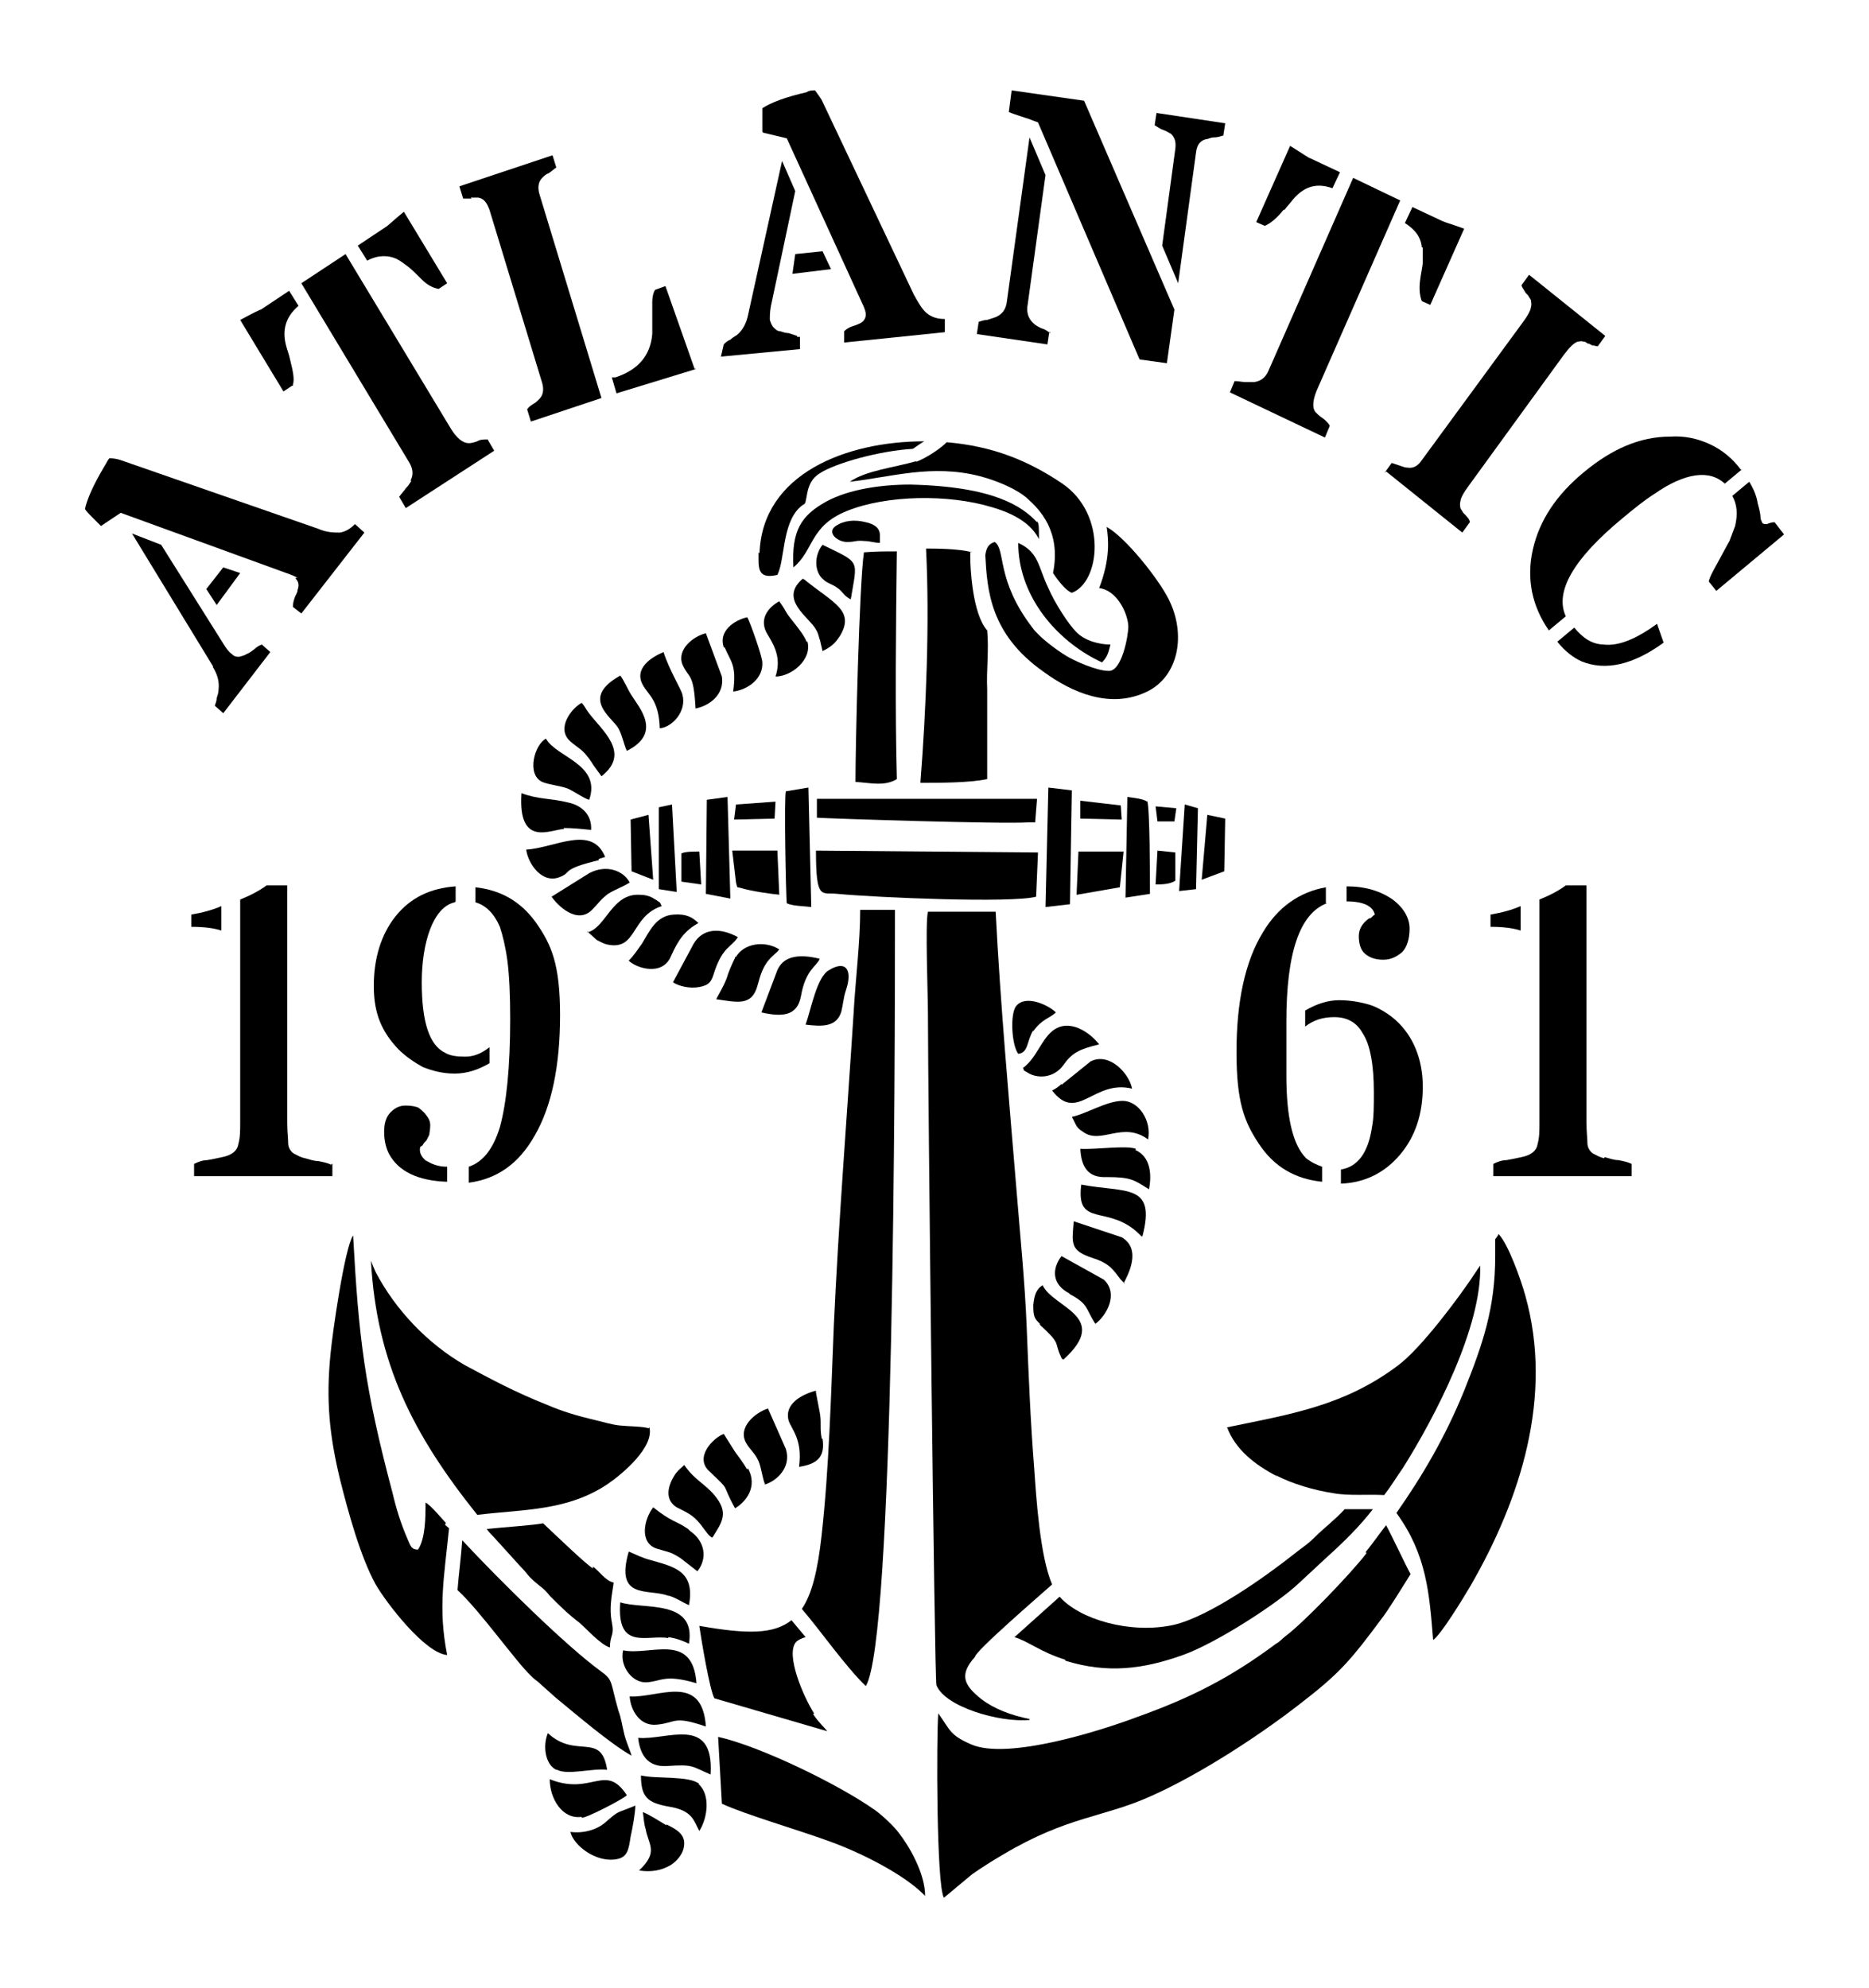 <?xml version="1.0" encoding="iso-8859-1"?>
<!-- Generator: Adobe Illustrator 28.5.0, SVG Export Plug-In . SVG Version: 9.03 Build 54727)  -->
<svg version="1.1" id="Livello_1" xmlns="http://www.w3.org/2000/svg" xmlns:xlink="http://www.w3.org/1999/xlink" x="0px" y="0px"
	 viewBox="0 0 199.96 212.693" style="enable-background:new 0 0 199.96 212.693;" xml:space="preserve">
<g id="Capa_1">
	<polygon points="78.742,86.064 78.742,86.064 78.541,87.675 82.869,87.574 82.969,85.762 	"/>
	<polygon points="76.628,107.001 76.628,107.001 76.628,107.001 76.628,107.001 	"/>
	<path d="M64.046,91.902l0.604-0.201h0.101c-1.409-3.523-5.335-1.007-8.455-0.805l0,0c0.201,1.51,1.711,3.724,3.624,2.919
		c1.309-0.503,0-0.805,4.227-1.812h-0.101V91.902z"/>
	<path d="M84.177,96.633c0.604,0.302,1.912,0.302,2.617,0.403l-0.302-12.783l-2.416,0.403l0,0c-0.201,0.503,0,11.173,0.101,12.079
		l0,0L84.177,96.633z"/>
	<polygon points="82.869,72.375 82.869,72.375 82.869,72.375 	"/>
	<path d="M83.372,95.727L83.372,95.727l-0.201-4.731h-4.831l0.403,3.422c0.201,0.705,0,0.403,0.604,0.604
		c1.007,0.302,3.02,0.604,4.127,0.705H83.372z"/>
	<path d="M86.291,68.651c-0.201-0.604-1.007-1.61-1.409-2.114c-0.302-0.403-0.503-0.604-0.805-1.107
		c-0.201-0.403-0.503-0.805-0.705-1.107c-1.107,0.604-2.315,1.912-1.208,3.624c0.805,1.309,1.409,2.617,0.805,4.429
		c1.711,0,3.926-1.812,3.422-3.724l0,0L86.291,68.651z"/>
	<polygon points="114.474,96.734 114.675,84.555 112.159,84.253 111.857,97.036 	"/>
	<path d="M120.211,137.297c0.403-0.805,2.013-3.624-0.201-4.932l-5.133-1.711l0,0c-0.201,2.416-0.403,3.12,2.013,3.926
		c1.912,0.604,2.214,1.309,3.02,2.315l0.403,0.403l0,0H120.211z"/>
	<path d="M114.373,138.405c2.114,1.107,1.711,1.51,2.818,3.221c1.208-0.906,2.516-3.221,0.906-4.731l-4.529-2.516
		c-1.007,1.309-1.107,3.02,0.906,4.026l0,0H114.373z"/>
	<path d="M110.045,87.977h0.705c0-0.101,0.201-2.516,0.201-2.516H87.398v2.013h-0.101C88.807,87.574,107.328,88.178,110.045,87.977
		C110.045,87.977,110.045,87.977,110.045,87.977z"/>
	<path d="M122.224,132.265c1.51-5.737-1.812-4.63-6.543-5.536l0,0c-0.604,4.731,2.919,2.013,6.241,5.335l0.201,0.201l0,0H122.224z"
		/>
	<polygon points="111.857,97.036 111.857,97.036 111.857,97.036 	"/>
	<path d="M87.7,68.349l0.302,1.309c1.007-0.503,1.409-0.906,1.912-1.711c1.51-2.617-0.705-3.422-3.724-5.838
		c-0.201-0.201,0,0-0.302-0.201c-2.617,2.214,0.705,4.127,1.409,5.435c0.201,0.302,0.302,0.705,0.403,1.107l0,0L87.7,68.349z"/>
	<path d="M121.52,122.904c-1.007-0.403-4.328,0.101-5.939,0l0,0c0.101,1.912,0.805,3.12,2.818,3.02c2.617,0,2.919,0.302,4.529,1.309
		c0.302-1.51,0.201-3.523-1.51-4.227h0.101V122.904z"/>
	<path d="M112.159,62.914c-1.107-2.315-1.007-3.825-3.221-4.831c0,5.335,3.624,9.965,8.153,12.38l0.805,0.403
		c0.604-0.604,0.705-1.107,0.906-1.912l0,0c-1.208,0-2.718-0.403-3.624-1.309C114.273,66.739,112.864,64.524,112.159,62.914
		C112.159,62.914,112.159,62.914,112.159,62.914z"/>
	<path d="M72.904,91.298L72.904,91.298v3.02l2.114,0.302l-0.201-3.523C74.212,91.097,73.306,91.097,72.904,91.298z"/>
	<path d="M70.991,69.758c-1.208,0.503-3.221,1.711-2.214,3.523c0.604,1.107,1.711,1.61,1.812,4.63l0,0
		c1.309-0.101,2.919-1.812,2.416-3.624C72.904,73.785,71.595,71.671,70.991,69.758C70.991,69.758,70.991,69.758,70.991,69.758z"/>
	<polygon points="67.469,87.675 67.569,93.211 69.884,94.117 69.381,87.172 67.469,87.675 	"/>
	<polygon points="70.488,86.366 70.488,86.366 70.488,95.123 72.401,95.425 71.897,86.064 	"/>
	<path d="M62.838,99.653l1.007,0.906l0,0c0.403,0.201,0.705,0.403,1.208,0.503c3.12,0.604,2.416-3.02,5.737-4.127
		c-0.302-0.604,0-0.201-0.503-0.604l-0.503-0.302c-0.403-0.201-0.805-0.302-1.309-0.302c-3.02-0.201-3.624,3.523-5.637,4.026l0,0
		L62.838,99.653z"/>
	<path d="M95.954,58.988c-1.208,0-2.315,0-3.523,0.101c-0.503,3.422-0.906,20.533-0.906,24.56c1.61,0.101,3.12,0.503,4.429-0.302
		c-0.201-7.448-0.101-16.507,0-24.459l0,0V58.988z"/>
	<path d="M63.04,93.412l-4.026,2.516l0,0c0.604,0.906,2.718,3.02,4.328,1.409c0.604-0.604,0.906-1.107,1.711-1.711
		c0.805-0.503,1.51-0.705,2.315-1.208C66.764,93.211,64.952,92.406,63.04,93.412C63.04,93.412,63.04,93.412,63.04,93.412z"/>
	<path d="M68.676,100.961c-0.503,0.705-0.906,1.309-1.409,1.812c0.805,0.805,3.624,1.711,4.529-0.503
		c0.805-1.812,1.51-2.718,2.919-3.523c-0.604-0.604-1.309-1.007-2.617-0.906C70.186,97.942,69.482,99.653,68.676,100.961z"/>
	<polygon points="63.845,100.559 63.845,100.559 63.845,100.559 	"/>
	<polygon points="67.267,102.773 67.267,102.773 67.267,102.773 	"/>
	<polygon points="113.568,134.378 113.568,134.378 113.568,134.378 	"/>
	<path d="M88.103,62.008c0.403,0.403,1.007,0.503,1.51,0.906c0.604,0.403,0.604,0.805,1.409,1.208l0,0
		c0.705-4.328,1.107-3.825-3.02-5.838C87.096,59.391,87.096,61.203,88.103,62.008C88.103,62.008,88.103,62.008,88.103,62.008z"/>
	<path d="M92.632,55.868c-1.208-0.302-2.315-0.201-3.221,0.403c-1.007,0.705,0.201,1.711,1.208,1.711
		c1.007,0,0.805-0.201,1.912-0.101c0.503,0,1.107,0.201,1.61,0.201v-0.805C94.142,56.472,93.538,56.069,92.632,55.868
		C92.632,55.868,92.632,55.868,92.632,55.868z"/>
	<path d="M105.617,83.447v-9.663c-0.101-2.114,0.201-4.227,0-6.341c-1.61-1.812-1.812-6.844-1.812-7.851
		c0-1.007,0-0.403,0.201-0.503l0,0c-1.409-0.403-4.026-0.403-4.932-0.403c0.403,7.851,0,17.413-0.604,25.063
		c2.013,0,5.335,0,7.146-0.403l0,0L105.617,83.447z"/>
	<path d="M74.212,100.961l-2.214,4.127l0,0c0.604,0.403,1.812,0.705,2.818,0.503c1.107-0.201,1.309-0.604,1.61-1.61
		c0.906-2.718,1.812-2.617,2.516-3.724C77.131,99.25,75.219,99.25,74.212,100.961C74.212,100.961,74.212,100.961,74.212,100.961z"/>
	<path d="M110.951,55.868L110.951,55.868c-1.61-1.711-4.63-3.825-13.588-4.026c-3.12,0-6.543,0.503-8.958,1.812
		c-2.718,1.51-3.724,3.12-3.523,7.046c2.214-1.812,1.711-4.429,5.737-6.039c4.227-1.711,10.871-1.812,15.501-0.403
		c3.12,0.906,4.429,2.214,5.033,3.422v-0.201c0-1.107,0-1.51-0.201-1.711l0,0V55.868z"/>
	<path d="M77.534,69.255c0.604,1.51,1.309,1.812,0.906,4.731c1.61-0.201,3.221-1.409,3.12-3.12c0-0.604-1.309-4.328-1.61-4.831
		c-1.409,0.302-3.12,1.51-2.516,3.221C77.433,69.255,77.534,69.255,77.534,69.255z"/>
	<path d="M78.641,102.471c-0.302,0.604-0.705,1.51-0.906,2.214c-0.403,1.007-0.705,1.409-1.107,2.214
		c2.214,0.302,3.825,0.805,4.429-1.51c0.302-1.107,0.604-2.214,1.61-3.12c0.403-0.403,0.403-0.302,0.705-0.705
		c-1.61-1.007-3.825-0.604-4.63,0.805h-0.101V102.471z"/>
	<polygon points="108.938,112.838 108.938,112.838 108.938,112.838 108.938,112.838 	"/>
	<path d="M109.945,114.751c0.906,0.604,2.718,0.705,3.825-0.805c0.906-1.309,1.711-1.711,3.825-2.214
		c-0.906-1.208-3.221-2.919-5.033-1.409c-1.208,1.007-1.711,2.919-3.12,3.926l0,0C109.743,114.751,109.139,114.248,109.945,114.751
		C109.945,114.751,109.945,114.751,109.945,114.751z"/>
	<path d="M136.517,157.831c1.711,0.906,4.127,1.61,6.14,1.912c1.61,0.302,3.724,0.101,5.435,0.201
		c0.705-0.906,1.309-1.912,2.013-2.919c3.422-5.435,8.455-15.098,8.254-21.641c-0.101,0.201-0.302,0.403-0.403,0.604l0,0
		c-1.912,2.919-5.939,8.254-8.354,10.065c-5.737,4.328-11.475,5.234-18.319,6.643c0.906,2.416,3.02,4.026,5.335,5.234h-0.101
		V157.831z"/>
	<path d="M142.255,45.501c-0.201-0.302-0.503-0.604-0.805-0.805c-0.302-0.201-0.503-0.403-0.705-0.604
		c-0.403-0.503-0.302-1.409,0.302-2.718l0,0l8.757-19.93l-5.033-2.416l-9.059,20.634c-0.302,0.705-0.805,1.107-1.51,1.208h-1.007
		c-0.302,0-0.705-0.101-1.107-0.101l-0.503,1.208l10.166,4.831l0.503-1.208l0,0V45.501z"/>
	<path d="M110.549,110.322c0.906-1.309,1.812-1.409,2.416-2.013c-0.805-0.805-3.221-1.912-4.227-0.705
		c-0.705,0.805-0.503,4.227,0.201,5.133c1.107-0.101,0.906-1.409,1.61-2.516l0,0V110.322z"/>
	<path d="M87.901,153.805c-0.201-1.007,0-1.711-0.201-2.718l-0.403-2.114l0,0v-0.201l0,0c-1.51,0.403-3.422,1.409-2.919,3.221
		c0.302,0.906,1.51,2.013,1.107,4.932c1.912-0.302,2.818-1.007,2.516-3.02h-0.101V153.805z"/>
	<path d="M63.442,167.796c-0.805-0.503-3.624-3.221-5.335-4.831c-1.007,0.201-4.026,0.403-6.039,0.604
		c0.201,0.302,0.503,0.604,0.705,0.805l0,0l2.919,3.221c0.906,0.906,0.604,0.906,2.114,2.114c0.403,0.302,0.705,0.604,1.007,1.007
		c1.208,1.208,1.912,1.912,3.221,2.919c0.705,0.604,2.214,2.315,3.221,2.617c0-1.409,0.503-1.208,0.201-2.718
		c-0.302-1.51,0-2.818,0.201-4.227c-0.906-0.201-1.51-1.208-2.214-1.711L63.442,167.796L63.442,167.796z"/>
	<path d="M74.514,180.075c-0.403-5.536-4.932-2.919-7.851-3.523c-0.403,1.711,1.007,3.523,2.516,3.422l0,0
		C70.79,179.874,71.092,179.069,74.514,180.075z"/>
	<path d="M69.381,152.798c-0.503-0.201-2.214-0.201-3.12-0.302s-1.812-0.403-2.718-0.604c-1.711-0.403-3.422-0.906-5.033-1.61
		c-3.322-1.309-5.939-2.718-8.757-4.227c-4.026-2.315-7.448-5.939-9.562-9.965c-0.101-0.201-0.302-0.705-0.503-1.208
		c0.604,10.971,4.529,18.621,11.374,27.177c5.033-0.604,9.663-0.403,13.991-3.322l0,0c1.61-1.107,4.932-3.926,4.429-6.039l0,0
		L69.381,152.798z"/>
	<path d="M162.687,99.552L162.687,99.552v-2.617c-0.906,0.403-2.013,0.705-3.221,0.906v1.309
		C161.077,99.149,162.084,99.351,162.687,99.552C162.687,99.552,162.687,99.552,162.687,99.552z"/>
	<path d="M137.423,22.451c0.302-0.403,0.604-0.705,0.906-1.107c1.208-1.409,2.516-1.812,4.227-1.208l0.805-1.711l-3.221-1.51
		c-0.101,0-0.805-0.503-2.114-1.309l0,0l-3.624,8.153l0.906,0.403c0.503-0.201,1.208-0.705,2.013-1.711L137.423,22.451
		L137.423,22.451z"/>
	<path d="M152.219,26.477v1.51c0,0.503-0.201,1.208-0.302,2.114c-0.101,0.906,0,1.61,0.201,2.114l0.906,0.403l3.624-8.153
		c-1.409-0.503-2.114-0.705-2.315-0.805l0,0l-3.221-1.51l-0.805,1.711c1.107,0.705,1.711,1.51,1.812,2.617l0,0L152.219,26.477z"/>
	<path d="M148.294,50.433l8.153,6.543l0.805-1.107c0-0.302-0.302-0.604-0.705-1.007c-0.101-0.201-0.201-0.302-0.302-0.503
		c0-0.101-0.101-0.403,0-0.705c0-0.302,0.302-0.906,0.906-1.711l10.166-13.991c0.604-0.805,1.107-1.309,1.51-1.409
		c0.201,0,0.403-0.101,0.503,0c0.201,0,0.302,0,0.503,0.201c0.201,0,0.302,0.101,0.503,0.201c0.201,0,0.403,0.101,0.604,0.101
		l0.805-1.107l-8.153-6.543l-0.805,1.107c0,0.201,0.201,0.403,0.302,0.604s0.201,0.302,0.403,0.503
		c0.101,0.201,0.201,0.302,0.302,0.503c0,0.201,0.101,0.403,0,0.705c0,0.302-0.302,0.906-0.906,1.711l0,0l-10.77,14.696
		c-0.403,0.604-0.906,0.906-1.51,0.805c-0.302,0-0.503-0.101-0.805-0.201c-0.302-0.101-0.604-0.201-0.906-0.302l-0.805,1.107
		L148.294,50.433L148.294,50.433z"/>
	<path d="M143.463,125.018v1.61c2.617-0.101,4.731-1.208,6.341-3.12c1.61-1.912,2.416-4.328,2.416-7.247s-1.007-5.435-2.919-7.146
		c-0.805-0.705-1.812-1.309-2.718-1.61c-1.007-0.302-2.114-0.503-3.322-0.503c-1.208,0-2.416,0.403-3.624,1.107v1.711
		c0.906-0.705,1.912-1.007,3.12-1.007l0,0c1.409,0,2.416,0.604,3.02,1.711c0.403,0.604,0.705,1.409,0.906,2.516
		c0.201,1.007,0.302,2.315,0.302,3.825c0,1.51,0,2.718-0.201,3.724c-0.403,2.718-1.51,4.227-3.322,4.529l0,0V125.018z"/>
	<path d="M146.482,98.244c-0.705,0.503-1.107,1.107-1.107,1.912s0.201,1.51,0.705,1.912c0.503,0.403,1.107,0.604,1.912,0.604
		s1.409-0.302,2.013-0.805c0.503-0.503,0.805-1.409,0.805-2.516c0-1.107-0.604-2.214-1.812-3.12
		c-1.309-0.906-2.919-1.409-4.932-1.409v1.61l0,0c1.812,0,2.818,0.503,3.02,1.409l0,0c-0.201,0.101-0.302,0.302-0.503,0.403H146.482
		L146.482,98.244z"/>
	<path d="M141.852,96.734L141.852,96.734v-1.812c-2.818,0.503-5.133,2.114-6.744,4.831c-1.912,3.12-2.818,7.448-2.818,12.783
		s0.805,7.448,2.416,9.864s3.825,3.724,6.744,4.026v-1.61c-0.604-0.201-1.208-0.503-1.711-0.906
		c-1.409-1.409-2.114-4.328-2.114-8.858v-5.737c0-7.348,1.409-11.575,4.328-12.682l0,0L141.852,96.734z"/>
	<path d="M120.715,67.041c0,1.007-0.705,4.831-2.114,4.731c-1.309,0-3.724-1.107-4.529-1.61c-1.007-0.604-2.919-2.013-3.624-3.02
		c-3.926-5.133-2.818-8.354-4.026-9.16c-0.705,0.201-0.906,0.705-1.007,1.409c0.201,3.724,0.503,8.455,6.241,12.481
		c3.02,2.214,7.146,4.026,11.072,2.114c3.322-1.61,4.227-6.039,2.315-9.864c-1.107-2.214-4.63-6.643-6.643-7.75
		c0.201,1.309,0.403,3.422-0.805,6.543c1.812,0.201,3.02,2.516,3.12,4.026l0,0V67.041z"/>
	<polygon points="115.179,95.727 115.179,95.727 119.809,94.922 120.211,91.097 115.38,91.097 	"/>
	<path d="M48.747,96.432v-1.61c-2.718,0.201-4.831,1.208-6.442,3.221c-1.51,1.912-2.315,4.429-2.315,7.448
		c0,3.02,0.906,4.932,2.617,6.744c0.805,0.805,1.711,1.409,2.617,1.912c1.007,0.403,2.114,0.705,3.422,0.705
		c1.309,0,2.516-0.403,3.724-1.107v-1.711c-0.906,0.705-1.711,1.007-2.617,1.007c-0.906,0-1.61-0.101-2.114-0.403l0,0
		c-1.711-0.805-2.516-3.322-2.516-7.549c0-4.227,1.208-8.052,3.523-8.556l0,0L48.747,96.432z"/>
	<polygon points="115.581,87.574 115.581,87.574 115.581,87.574 	"/>
	<path d="M123.533,94.62c0.705,0,1.61,0,2.214-0.403v-3.02l-1.912-0.201l-0.201,3.624H123.533z"/>
	<polygon points="119.909,86.165 115.581,85.662 115.581,87.574 120.01,87.675 	"/>
	<path d="M113.568,115.959c-0.268,0.268-0.604,0.503-1.007,0.705l0,0c2.718,3.523,4.429-1.208,8.556-0.201
		c-0.302-1.61-2.416-3.926-4.429-2.919l-3.12,2.516l0,0V115.959z"/>
	<polygon points="114.675,119.482 114.675,119.482 114.675,119.482 	"/>
	<path d="M122.728,85.762c-0.403-0.302-1.409-0.403-2.114-0.503l-0.201,10.77l0,0l2.617-0.403c0-1.51,0-9.361-0.302-9.965l0,0
		V85.762z"/>
	<polygon points="115.581,87.574 115.581,87.574 115.581,87.574 	"/>
	<path d="M81.158,59.089c0,1.61-0.201,2.919,2.013,2.416l0,0c0.805-1.61,0.503-5.335,2.315-7.146
		c0.705-0.705,0.604-0.101,0.805-1.208c0.201-1.309,0.604-2.013,1.409-2.516c1.711-1.107,6.442-2.416,9.965-2.617
		c0.302-0.201,0.705-0.503,1.208-0.805c-8.254,0-17.313,3.422-17.614,11.978l0,0L81.158,59.089z"/>
	<polygon points="123.533,94.62 123.533,94.62 123.533,94.62 	"/>
	<polygon points="88.002,26.88 85.083,27.182 84.781,29.295 88.908,28.792 88.908,28.792 88.908,28.792 	"/>
	<polygon points="78.138,96.13 77.836,85.259 75.622,85.561 75.622,85.561 75.521,95.627 	"/>
	<polygon points="123.634,86.266 123.835,87.876 125.647,87.876 125.848,86.467 	"/>
	<path d="M114.675,119.482c0.503,0.906,0.403,1.107,1.208,1.61c1.912,1.409,4.227-1.208,6.945,0.805
		c0.403-2.013-1.007-4.127-2.718-4.127C118.4,117.771,116.185,119.18,114.675,119.482z"/>
	<polygon points="117.594,63.015 117.594,63.015 117.594,63.015 	"/>
	<path d="M39.285,27.886c1.107-0.604,2.214-0.604,3.12-0.201c0.403,0.201,0.805,0.503,1.208,0.805s0.906,0.805,1.51,1.409
		s1.208,0.906,1.812,1.007l0.906-0.604l-4.63-7.65c-1.107,0.906-1.711,1.51-1.912,1.61l0,0l-3.02,2.013L39.285,27.886
		C39.285,27.886,39.285,27.886,39.285,27.886z"/>
	<path d="M47.74,162.964c-0.302-0.302-1.711-2.013-2.214-2.214c0,1.51,0,3.825-0.805,5.033l0,0c-0.705,0-0.805-0.403-1.107-1.107
		c-0.705-1.61-1.208-3.221-1.61-4.932c-3.02-11.374-3.624-16.608-4.227-27.579l0,0c-0.906,1.309-2.214,10.468-2.416,12.682
		c-0.503,5.033-0.101,8.757,1.007,13.387c0.906,3.624,2.214,8.354,3.825,11.273c1.107,1.912,5.234,7.348,7.65,7.549
		c-1.007-5.033-0.302-8.455,0.201-13.588c-0.101,0-0.201-0.201-0.403-0.302v-0.201L47.74,162.964z"/>
	<path d="M35.46,124.615c-0.403-0.201-0.906-0.302-1.409-0.403c-0.503,0-1.007-0.201-1.409-0.302
		c-0.503-0.101-0.805-0.302-1.208-0.503c-0.302-0.201-0.604-0.604-0.604-1.107c0-0.503-0.101-1.208-0.101-2.214V94.721h-2.214
		c-0.805,0.604-1.812,1.107-2.818,1.51l0,0v23.855c0,0.906,0,1.61-0.201,2.315c-0.101,0.705-0.705,1.208-1.812,1.409
		c-0.503,0.101-0.906,0.201-1.51,0.302c-0.503,0-1.007,0.201-1.409,0.403v1.309h14.796v-1.309H35.46L35.46,124.615z"/>
	<path d="M23.684,99.552v-2.617c-0.906,0.403-2.013,0.705-3.221,0.906v1.309C22.073,99.149,23.08,99.351,23.684,99.552
		C23.684,99.552,23.684,99.552,23.684,99.552z"/>
	<path d="M22.778,71.369c0.503,0.805,0.705,1.61,0.604,2.416c0,0.302-0.101,0.604-0.201,0.906c0,0.302-0.101,0.503-0.201,0.805
		l0.906,0.805l5.033-6.543l-0.906-0.805c-0.302,0.101-0.604,0.302-0.805,0.503c-0.302,0.201-0.503,0.403-0.805,0.503
		c-0.302,0.201-0.503,0.201-0.805,0.302c-0.302,0-0.503,0-0.805-0.302c-0.302-0.201-0.604-0.604-0.906-1.107l-6.643-10.569l0,0
		l-3.12-1.208l8.656,14.192l0,0L22.778,71.369z"/>
	<path d="M59.618,189.336c1.107,0.604,3.825-0.201,5.335,0c-0.604-4.127-3.322-1.107-6.341-3.926l0,0
		c-0.604,1.51-0.201,3.422,0.906,3.926H59.618z"/>
	<path d="M62.235,194.469L62.235,194.469c0.604,0,4.63-2.114,4.831-2.416c-2.315-3.523-3.724,0.101-8.254-1.711
		c0,2.013,1.309,4.328,3.422,4.026l0,0V194.469z"/>
	<path d="M67.569,187.826c-0.201-0.705-0.604-1.51-0.805-2.416c-0.201-0.805-0.302-1.61-0.604-2.416
		c-0.906-3.12-0.503-3.221-1.912-4.227c-3.724-2.718-10.77-9.663-14.796-13.991c-0.101,1.61-0.403,3.926-0.503,5.335l0,0
		c2.416,2.214,6.241,7.65,7.851,9.16c0.201,0.201,0.403,0.403,0.705,0.604l1.912,1.711
		C61.631,183.397,65.254,186.517,67.569,187.826L67.569,187.826L67.569,187.826z"/>
	<polygon points="17.242,58.284 17.242,58.284 17.242,58.284 	"/>
	<path d="M50.357,21.142h0.805c0.604,0.101,0.906,0.503,1.208,1.309l5.637,18.52c0.201,0.705,0.101,1.309-0.302,1.711
		c-0.201,0.201-0.403,0.403-0.604,0.503c-0.302,0.201-0.503,0.302-0.705,0.604l0.403,1.309l7.549-2.516L57.705,20.74
		c-0.201-0.705-0.101-1.309,0.302-1.711c0.201-0.201,0.403-0.403,0.705-0.503c0.302-0.201,0.503-0.403,0.805-0.604l-0.403-1.309
		l-9.965,3.322l0.403,1.309h0.906l0,0L50.357,21.142z"/>
	<polygon points="61.027,195.979 61.027,195.979 61.027,195.979 	"/>
	<polygon points="41.298,24.363 41.298,24.363 41.298,24.363 	"/>
	<polygon points="23.181,64.726 25.697,61.303 23.885,60.7 22.073,63.015 	"/>
	<polygon points="67.167,80.327 67.167,80.327 67.167,80.327 	"/>
	<path d="M31.636,61.907c0.302,0.302,0.403,0.705,0.201,1.208c0,0.302-0.201,0.503-0.302,0.805
		c-0.101,0.302-0.201,0.604-0.201,1.007l0.906,0.705l6.744-8.656l-1.007-0.906c-0.503,0.503-1.007,0.805-1.61,0.906
		c-0.604,0-1.409,0-2.315-0.403l-21.137-7.348c-0.302-0.101-0.705-0.201-1.208-0.201c-0.201,0.201-0.302,0.503-0.503,0.805
		c-1.208,2.013-1.912,3.624-2.114,4.63c0.201,0.302,0.403,0.503,0.705,0.805l1.007,1.007l2.114-1.409l0,0l17.715,6.442
		c0.604,0.201,1.007,0.403,1.208,0.503h-0.201L31.636,61.907z"/>
	<path d="M31.334,41.173c0.201-0.604,0-1.51-0.302-2.718c-0.101-0.503-0.302-1.007-0.403-1.409c-0.503-1.812,0-3.221,1.309-4.328
		l-1.007-1.61l-3.02,2.013c-0.101,0-0.906,0.403-2.214,1.107l0,0l4.63,7.65l0.906-0.604h0.101V41.173z"/>
	<path d="M44.016,51.439c-0.201,0.302-0.302,0.503-0.604,0.805c-0.201,0.302-0.503,0.604-0.705,0.906l0.705,1.208l9.461-6.14
		l-0.705-1.208c-0.403,0-0.805,0-1.107,0.201c-0.302,0.101-0.604,0.201-0.906,0.201c-0.604,0-1.309-0.503-2.013-1.711l0,0
		L36.97,27.182l-4.731,3.12l11.575,19.225c0.403,0.705,0.403,1.309,0.101,1.912C43.915,51.439,44.016,51.439,44.016,51.439z"/>
	<path d="M66.16,77.911c0.403,0.705,0.604,1.812,0.906,2.416l0,0c3.825-1.912,1.309-4.63,0.503-5.939
		c-0.403-0.604-0.805-1.61-1.208-2.114C62.033,74.69,65.455,76.704,66.16,77.911C66.16,77.911,66.16,77.911,66.16,77.911z"/>
	<path d="M171.646,123.91c-0.503-0.101-0.805-0.302-1.208-0.503c-0.302-0.201-0.604-0.604-0.604-1.107
		c0-0.503-0.101-1.208-0.101-2.214V94.721h-2.214c-0.805,0.604-1.812,1.107-2.818,1.51l0,0v23.855c0,0.906,0,1.61-0.201,2.315
		c-0.101,0.705-0.705,1.208-1.812,1.409c-0.503,0.101-0.906,0.201-1.51,0.302c-0.503,0-1.007,0.201-1.409,0.403v1.309h14.796v-1.309
		c-0.403-0.201-0.906-0.302-1.409-0.403c-0.503,0-1.007-0.201-1.409-0.302h-0.101V123.91z"/>
	<path d="M160.272,132.164c-0.101,0.101-0.201,0.302-0.302,0.403v1.812c0,5.536-1.309,9.361-3.322,14.394l0,0
		c-2.013,4.932-4.429,9.059-7.247,13.085c3.221,4.429,3.523,8.556,3.926,13.588c0.805-0.503,3.322-4.63,4.026-5.838
		c5.335-9.26,8.858-20.232,5.838-31.002c-0.503-1.812-1.812-5.435-2.818-6.543h-0.101L160.272,132.164z"/>
	<path d="M171.646,68.953c-1.309,0-2.315-0.705-3.221-1.812l0,0l-1.812,1.51c0.805,1.007,1.711,1.711,2.617,2.114
		c2.516,1.007,5.435,0.403,8.757-2.013l-0.705-2.013c-2.214,1.61-4.127,2.416-5.737,2.214L171.646,68.953L171.646,68.953z"/>
	<polygon points="148.395,163.367 148.395,163.367 148.395,163.367 	"/>
	<path d="M146.18,166.185c-1.61,2.114-6.744,7.448-8.656,8.858c-0.403,0.302-0.604,0.604-1.007,0.805
		c-4.731,3.523-8.958,5.737-14.897,7.851c-3.724,1.409-13.79,4.63-17.715,2.919c-2.315-1.007-2.214-1.51-3.523-3.322
		c-0.201,2.516-0.201,18.42,0.604,19.728l3.02-2.516c1.007-0.705,2.114-1.409,3.322-2.114c6.945-4.127,10.669-3.926,15.803-6.241
		c5.435-2.416,12.179-6.844,16.709-10.468c3.624-2.818,4.932-4.429,7.851-8.354c0.805-1.007,2.214-3.322,3.221-4.932
		c-0.503-0.906-1.912-3.926-2.617-5.234c-0.705,0.906-1.409,1.912-2.214,2.919h0.101V166.185z"/>
	<path d="M189.864,55.868c-0.302,0-0.604,0.101-0.805,0.201c-0.201,0-0.403,0-0.503-0.101c0-0.101-0.201-0.302-0.201-0.604
		c0-0.302-0.101-0.805-0.302-1.51c-0.101-0.705-0.403-1.51-0.906-2.315l-1.812,1.51c0.503,0.906,0.604,1.912,0.302,3.221
		c-0.201,0.503-0.403,1.107-0.604,1.61c-0.302,0.503-0.705,1.309-1.208,2.214c-0.503,0.906-0.906,1.61-1.007,2.114l0.805,1.007
		l7.247-6.039L189.864,55.868C189.864,55.868,189.864,55.868,189.864,55.868z"/>
	<polygon points="187.247,51.439 187.247,51.439 187.247,51.439 	"/>
	<path d="M186.241,50.232c-0.906-1.208-2.013-2.114-3.322-2.718c-1.309-0.604-2.718-0.906-4.227-0.805
		c-3.221,0-6.241,1.309-9.26,3.825c-2.919,2.416-4.731,5.133-5.435,8.254s-0.101,6.039,1.711,8.656l1.812-1.51
		c-1.208-2.617,0.805-6.14,6.039-10.468l0,0c1.208-1.007,2.315-1.912,3.422-2.617c3.322-2.315,5.939-2.617,7.549-1.107l1.812-1.51
		l0,0H186.241z"/>
	<path d="M87.096,183.296c-1.107-1.711-3.12-6.341-1.912-7.65c0.201-0.201,0.604-0.403,1.007-0.503l-1.51-1.812l0,0
		c-1.912,1.51-4.731,1.51-9.864,0.604c0.201,1.409,1.107,6.844,1.61,7.75l12.079,3.523c-0.302-0.403-0.805-0.805-1.51-1.812l0,0
		L87.096,183.296z"/>
	<path d="M71.293,195.274L71.293,195.274c-0.503-0.302-1.912-1.208-2.516-1.409c0.101,0.604,0.101,1.208,0.302,1.812
		c0.302,1.711,1.409,2.416-0.705,4.429c1.309,0.201,2.416,0,3.422-0.604c0.604-0.403,1.409-1.208,1.409-2.315
		c0-1.107-1.107-1.61-1.912-2.013l0,0L71.293,195.274z"/>
	<path d="M74.816,190.846c-1.107-0.906-4.429-0.503-6.241-0.906c0,2.315,0.705,2.919,2.919,3.322
		c2.617,0.403,2.718,1.51,3.322,2.617l0,0c0.906-1.409,1.208-3.926-0.101-5.033L74.816,190.846L74.816,190.846z"/>
	<path d="M110.146,183.9c-2.013-0.403-3.825-1.107-5.133-2.114c-1.912-1.51-2.416-2.617-0.705-4.529c0-0.604,7.247-6.844,8.254-7.75
		l0,0c-1.309-3.02-1.711-9.461-1.912-12.38c-0.403-5.033-0.604-10.065-0.805-15.098c-0.201-5.033-0.705-9.864-1.107-14.897
		c-0.805-9.763-1.711-19.728-2.214-29.592h-7.247c-0.302,1.107,0,8.958,0,10.77c0,8.455,0.705,71.263,0.906,71.968
		c0.906,2.315,6.744,4.026,9.965,3.724l0,0L110.146,183.9z"/>
	<path d="M75.521,184.706c-0.403-5.838-5.133-3.02-8.153-3.221l0,0c0.101,1.51,1.107,3.221,2.919,3.02
		C72.401,184.303,71.998,183.498,75.521,184.706z"/>
	<path d="M68.274,185.913L68.274,185.913c0.201,1.812,1.007,3.12,3.02,3.02c2.919-0.201,2.617,0,4.731,0.906
		C76.427,183.397,71.293,186.215,68.274,185.913z"/>
	<path d="M93.639,193.664c-3.825-2.718-12.28-6.844-16.809-7.851l0.403,7.146c2.315,1.107,8.556,2.919,11.777,4.127l0,0
		c3.02,1.107,7.75,3.422,9.965,5.737c0-2.416-1.711-5.335-2.818-6.744C95.652,195.375,94.343,194.167,93.639,193.664L93.639,193.664
		L93.639,193.664z"/>
	<path d="M64.751,194.972c-0.805,0.705-2.214,1.208-3.724,1.007c0.302,1.409,2.718,3.322,4.932,2.919
		c1.208-0.201,1.309-1.107,1.51-2.416c0.201-0.906,0.503-2.516,0.503-3.322C65.858,194.066,66.361,193.563,64.751,194.972
		L64.751,194.972z"/>
	<path d="M113.971,177.66c4.529,1.409,8.354,0.906,12.582-0.604c3.422-1.208,10.065-5.435,12.481-7.75l2.818-2.617
		c2.013-1.812,3.624-3.422,5.033-5.234h-3.02c-1.007,1.107-2.214,2.013-3.12,2.919s-1.61,1.309-2.214,1.812
		c-2.919,2.315-9.059,6.744-12.984,7.65c-4.63,1.007-10.065-0.604-12.179-3.02l-4.831,4.328c1.409,0.403,2.818,1.61,5.435,2.416l0,0
		L113.971,177.66z"/>
	<polygon points="73.206,156.724 73.206,156.724 73.206,156.724 	"/>
	<path d="M76.225,164.474c1.007-1.61,1.812-2.617,0.201-4.529c-1.007-1.208-2.114-1.61-3.221-3.221l0,0
		c-0.503,0.503-0.403,0.302-0.906,0.906c-0.906,1.309-1.208,2.818,0.101,3.624c1.409,0.705,1.912,0.906,2.919,2.315
		c0.403,0.503,0.403,0.604,0.805,0.906H76.225z"/>
	<path d="M73.608,163.568c-1.309-0.906-1.711-0.705-3.724-2.315l0,0c-1.007,1.309-1.51,3.825,0.403,4.429
		c1.309,0.403,1.409,0.302,2.516,1.007l1.812,1.409c1.107-1.409,0.805-3.221-0.805-4.328L73.608,163.568L73.608,163.568z"/>
	<path d="M71.495,175.143c0.805,0.101,1.61,0.403,2.214,0.705c0.805-4.831-4.932-3.624-7.348-4.429l0,0
		c-0.403,5.234,2.919,3.422,5.133,3.825l0,0L71.495,175.143z"/>
	<path d="M79.95,157.227c-0.403-0.705-0.805-1.208-1.309-1.912l-1.208-1.912l0,0c-1.107,0.403-3.221,2.516-1.51,4.026
		c2.416,2.315,1.107,1.007,2.718,3.926c1.208-0.705,2.416-2.315,1.409-4.227H79.95V157.227z"/>
	<path d="M81.761,158.837c1.409-0.403,2.919-1.912,2.315-3.825l-1.912-4.328c-1.309,0.403-3.322,2.013-2.315,3.724
		c0.403,0.705,0.906,1.007,1.309,1.912c0.302,0.705,0.403,1.812,0.705,2.516L81.761,158.837L81.761,158.837z"/>
	<polygon points="67.368,166.085 67.368,166.085 67.368,166.085 67.368,166.085 	"/>
	<polygon points="82.164,150.684 82.164,150.684 82.164,150.684 	"/>
	<polygon points="48.042,126.628 48.042,126.628 48.042,126.628 	"/>
	<path d="M58.41,79.019c-1.208,0.604-2.114,3.825-0.403,4.63c0.705,0.302,1.912,0.403,2.718,0.705
		c0.705,0.302,1.812,1.107,2.315,1.208C64.348,81.736,59.517,81.032,58.41,79.019C58.41,79.019,58.41,79.019,58.41,79.019z"/>
	<polygon points="63.04,85.662 63.04,85.662 63.04,85.662 	"/>
	<path d="M71.595,170.715c0.906,0.302,1.409,0.705,2.114,1.007c0.705-3.724-1.711-4.127-4.127-4.831
		c-0.805-0.201-1.61-0.604-2.315-0.906c-1.51,5.234,2.114,3.926,4.227,4.731l0,0H71.595z"/>
	<path d="M60.322,88.581c1.007,0,1.912,0.101,2.919,0.201l0,0c0.101-1.61-1.007-2.617-2.416-2.919
		c-2.013-0.503-3.12-0.302-5.033-1.007c-0.403,5.939,3.221,3.825,4.63,3.825h-0.101V88.581z"/>
	<path d="M85.687,106.598c0.503-2.919,1.711-3.221,2.013-4.026c-2.013-0.503-3.825-0.403-4.529,1.208l-1.711,4.529l0,0
		C83.674,108.812,85.284,108.712,85.687,106.598z"/>
	<path d="M45.727,124.313c-0.503-0.403-0.805-0.805-0.805-1.309c0-0.503,0.201-0.302,0.302-0.503
		c0.101-0.201,0.201-0.302,0.403-0.503c0.101-0.201,0.201-0.403,0.302-0.604c0-0.201,0.101-0.503,0.101-1.007
		s-0.201-0.805-0.604-1.309c-0.201-0.201-0.403-0.403-0.705-0.604c-0.302-0.101-0.705-0.201-1.309-0.201s-1.107,0.201-1.61,0.705
		c-0.503,0.503-0.705,1.208-0.705,2.114s0.201,1.711,0.503,2.315c1.007,1.912,3.12,2.919,6.241,3.02v-1.61
		c-1.007,0-1.711-0.302-2.315-0.705C45.526,124.112,45.727,124.313,45.727,124.313z"/>
	<path d="M50.861,96.532c1.107,0.302,2.013,1.208,2.617,2.617c0.302,0.906,0.604,2.114,0.805,3.624s0.302,3.624,0.302,6.241l0,0
		c0,5.133-0.403,9.059-1.107,11.575c-0.705,2.315-1.812,3.724-3.322,4.227v1.711c3.02-0.403,5.335-2.013,7.046-5.033
		c1.812-3.12,2.718-7.448,2.718-12.884c0-5.435-0.906-7.549-2.617-9.965c-1.61-2.214-3.724-3.422-6.442-3.724V96.532L50.861,96.532
		L50.861,96.532z"/>
	<polygon points="128.566,94.117 130.981,93.211 131.082,87.574 129.17,87.172 	"/>
	<path d="M112.36,35.637c-0.302-0.201-0.503-0.403-0.906-0.503c-1.208-0.503-1.711-1.409-1.51-2.516l1.912-13.89l0,0l-1.711-4.026
		l-2.416,17.514c-0.101,0.906-0.503,1.409-1.208,1.711c-0.302,0.101-0.604,0.201-0.906,0.302c-0.302,0-0.604,0.101-0.906,0.201
		l-0.201,1.309l7.549,1.107l0.201-1.309h0.101V35.637z"/>
	<path d="M98.067,49.326c-2.416,0.705-5.435,1.007-7.146,2.214c4.429-0.503,8.757-1.912,13.89-0.604
		c1.912,0.503,4.026,1.409,5.133,2.416c1.208,1.107,3.624,3.422,2.718,7.952c0.604,0.906,1.409,1.912,2.013,2.114
		c3.02-1.107,3.825-8.354-1.007-11.676c-3.724-2.516-7.549-4.026-12.38-4.429c-0.705,0.705-2.214,1.711-3.322,2.114l0,0
		L98.067,49.326z"/>
	<path d="M111.052,13.09L111.052,13.09l10.871,25.365l2.919,0.403l0.805-5.737l-9.663-22.345l-7.75-1.107l-0.302,2.315
		c0.201,0.101,0.805,0.302,1.711,0.604C110.045,12.687,110.448,12.889,111.052,13.09C111.052,13.09,111.052,13.09,111.052,13.09z"/>
	<path d="M81.661,14.197l2.516,0.604l0,0l8.052,17.614c0.302,0.604,0.403,1.007,0.403,1.208c0,0.403-0.201,0.805-0.705,1.007
		c-0.201,0.101-0.503,0.201-0.805,0.302c-0.302,0.101-0.604,0.302-0.805,0.503v1.208c0.101,0,10.77-1.107,10.77-1.107v-1.409
		c-0.805,0-1.409-0.201-1.912-0.604c-0.503-0.403-0.906-1.107-1.409-2.013l-9.864-20.835c-0.201-0.302-0.403-0.604-0.705-1.007
		c-0.302,0-0.604,0-0.906,0.201c-2.214,0.503-3.825,1.107-4.731,1.711v2.516l0,0L81.661,14.197z"/>
	<path d="M73.005,71.067c0.705,1.61,1.208,0.805,1.409,4.731l0,0c1.51-0.302,3.12-1.51,2.818-3.422l-1.711-4.63
		C74.212,68.047,72.401,69.456,73.005,71.067C73.005,71.067,73.005,71.067,73.005,71.067z"/>
	<path d="M125.143,14.197c0.503,0.403,0.705,0.906,0.604,1.711l-1.409,10.367l0,0l1.711,4.026l1.912-13.991
		c0.101-0.805,0.403-1.208,1.007-1.409c0.302,0,0.503-0.201,0.906-0.201c0.403,0,0.604-0.101,1.007-0.201l0.201-1.309l-7.348-1.107
		l-0.201,1.309c0.302,0.201,0.604,0.403,0.906,0.503s0.604,0.302,0.805,0.403h-0.101V14.197z"/>
	<path d="M85.284,35.939c-0.302-0.101-0.604-0.201-0.906-0.302c-0.302,0-0.604-0.101-0.906-0.201c-0.302,0-0.503-0.201-0.705-0.403
		c-0.201-0.201-0.302-0.503-0.403-0.805c0-0.403,0-0.805,0.101-1.409l2.617-12.38l0,0l-1.409-3.221L80.05,33.624
		c-0.201,1.007-0.604,1.711-1.208,2.214c-0.302,0.201-0.503,0.302-0.705,0.503c-0.302,0.101-0.503,0.302-0.705,0.503l-0.302,1.309
		l8.455-0.805v-1.309h-0.302V35.939z"/>
	<path d="M74.313,39.462l-3.12-8.858l-1.107,0.403c-0.201,0.302-0.302,0.805-0.302,1.309v3.422c-0.201,2.315-1.51,3.825-3.926,4.63
		h-0.403l0.503,1.711l8.556-2.617C74.514,39.462,74.313,39.462,74.313,39.462z"/>
	<path d="M110.851,95.929L110.851,95.929l0.201-4.731l-23.754-0.201c0,5.435,0.604,4.429,2.315,4.63
		C93.84,96.029,108.234,96.633,110.851,95.929C110.851,95.929,110.851,95.929,110.851,95.929z"/>
	<path d="M111.253,141.726c2.315,2.114,1.51,1.812,2.214,3.322c0.201,0.403,0,0.201,0.302,0.403c5.133-4.63-1.107-5.536-2.214-7.952
		l0,0c-0.705,0.403-0.906,1.107-1.007,2.114c0,1.208,0.101,1.409,0.705,2.013l0,0V141.726z"/>
	<path d="M92.632,180.377c3.02-4.932,3.12-65.123,3.12-83.04h-3.724c0,3.523-0.503,7.448-0.705,11.072
		c-0.705,11.072-1.61,22.345-2.114,33.417c-0.302,7.348-0.503,15.199-1.309,22.446c-0.403,3.624-1.007,6.241-2.114,7.851
		C87.7,174.338,90.518,178.364,92.632,180.377C92.632,180.377,92.632,180.377,92.632,180.377z"/>
	<polygon points="128.566,94.117 128.566,94.117 128.566,94.117 	"/>
	<path d="M90.015,108.208c0.201-0.805,0.201-1.409,0.503-2.315c0.705-2.114,0-3.221-1.812-2.114
		c-1.309,0.705-1.912,4.127-2.516,5.838l0,0C87.901,109.819,89.512,109.919,90.015,108.208z"/>
	<polygon points="128.163,86.467 126.754,86.064 126.15,95.325 126.15,95.325 127.962,95.123 	"/>
	<path d="M62.235,75.194c-1.007,0.503-2.818,2.718-1.208,4.127c0.805,0.705,1.208,0.805,1.812,1.61
		c0.201,0.201,0.503,0.705,0.705,1.007l0.805,1.107l0,0c3.221-2.516,0-4.932-1.409-6.844C62.637,75.798,62.536,75.496,62.235,75.194
		C62.235,75.194,62.235,75.194,62.235,75.194z"/>
</g>
</svg>
